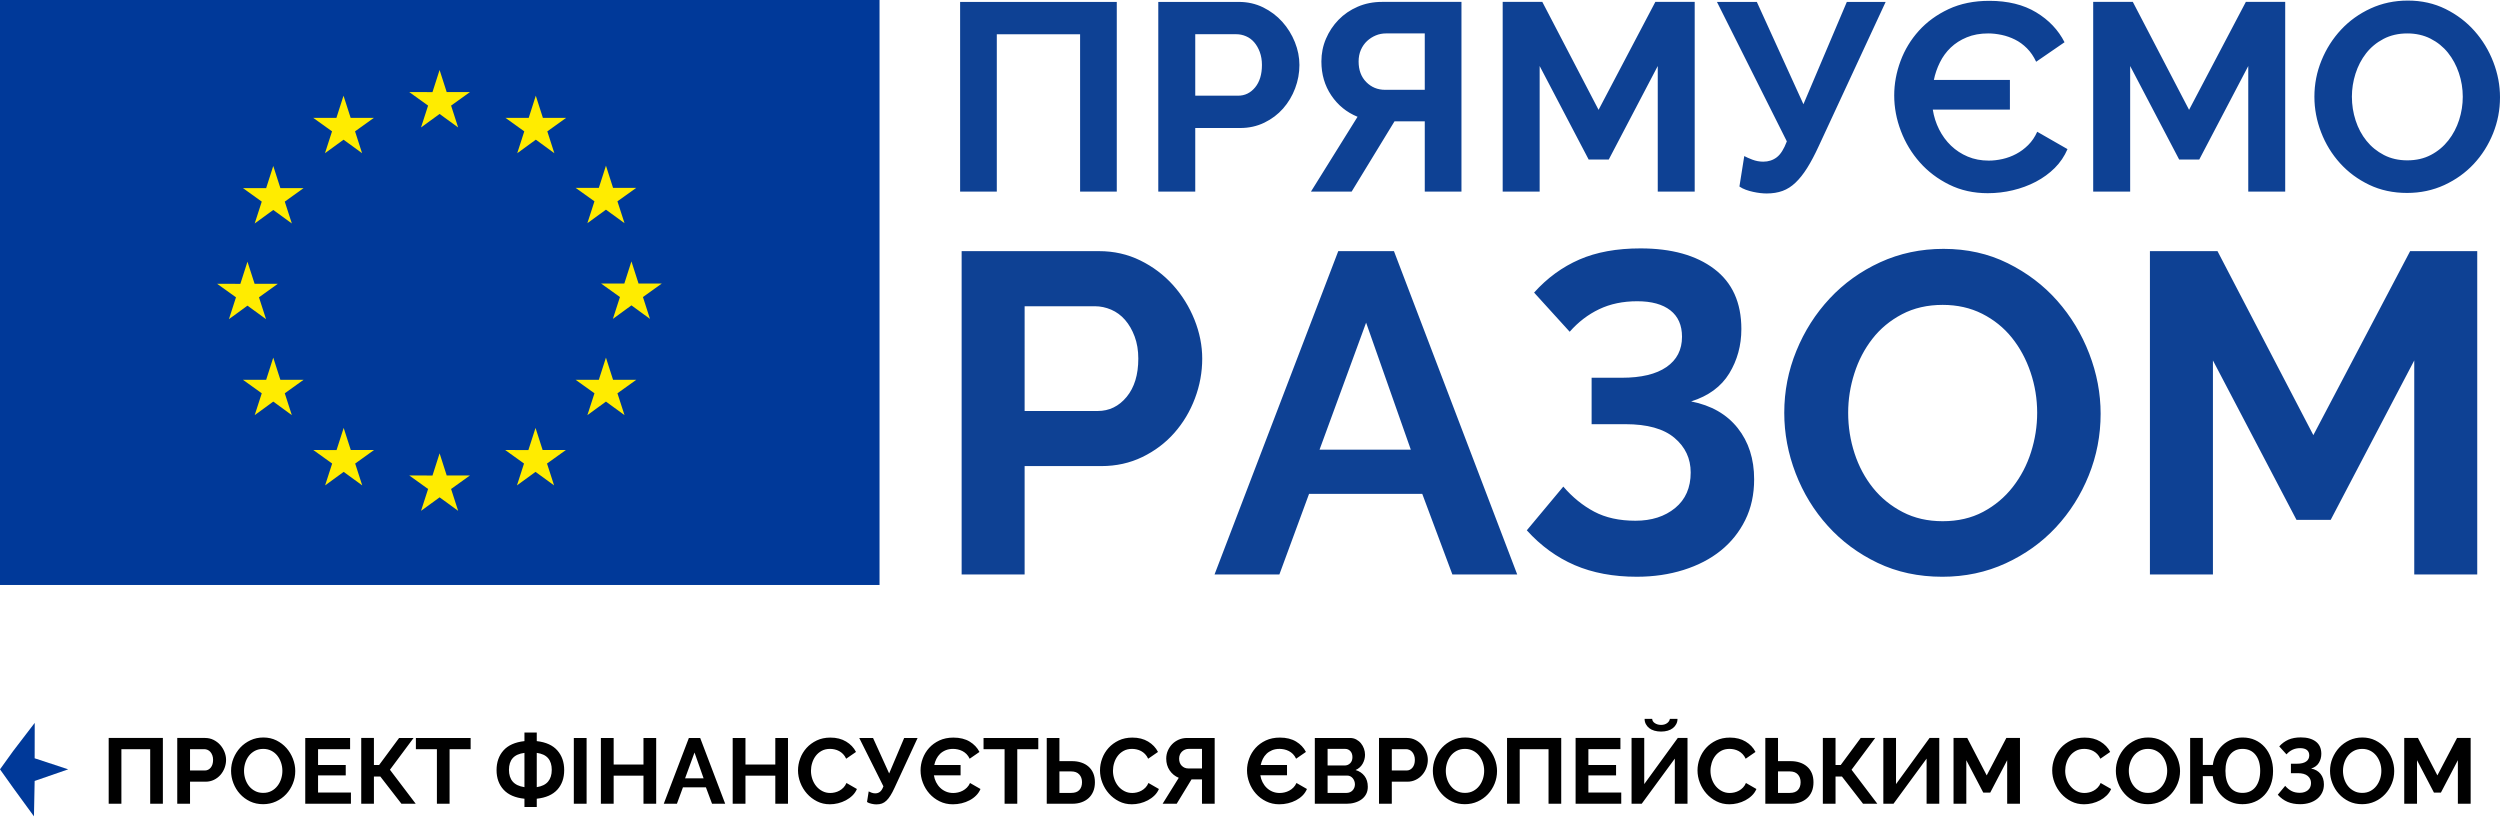 <svg fill="none" height="36" viewBox="0 0 108 36" width="108" xmlns="http://www.w3.org/2000/svg"><path d="m0 33.235.567-.788.933-1.219-.003 1.53 1.449.477-1.449.502-.03 1.529-.9-1.234z" fill="#003999"/><path clip-rule="evenodd" d="m72.413 31.282c.037-.068.055-.144.055-.226h-.329c-.013.074-.054.136-.124.186-.069.049-.154.074-.256.074-.053 0-.103-.007-.148-.02-.045-.014-.086-.032-.122-.056s-.064-.052-.084-.084-.03-.066-.03-.1h-.328c0 .082.018.158.054.226s.085.126.146.174.136.085.224.11.184.038.288.038.2-.013.286-.038c.087-.025.161-.062.222-.11.062-.048.111-.106.146-.174zm-49.757 3.223c-.398-.04-.698-.17-.901-.39-.202-.22-.304-.502-.304-.846 0-.342.099-.625.298-.849s.501-.359.907-.404v-.372h.532v.372c.398.045.694.18.89.404.197.224.295.507.295.849 0 .347-.1.629-.298.846-.199.218-.495.348-.887.39v.356h-.532zm75.808-2.261c.114-.128.247-.224.396-.29.15-.065.328-.098.536-.098.272 0 .488.06.647.18.158.12.238.296.238.529 0 .144-.036.274-.106.39-.071.116-.182.198-.334.246.176.034.312.113.408.234s.144.272.144.45c0 .134-.026.253-.078.358-.052.106-.124.195-.214.268-.091.074-.2.13-.326.171-.127.04-.264.059-.411.059-.205 0-.387-.034-.544-.101-.157-.068-.298-.171-.42-.307l.32-.384c.08.094.17.167.27.22.1.054.221.08.362.08.142 0 .258-.037.349-.112.09-.074.135-.179.135-.312 0-.123-.047-.224-.142-.304-.094-.08-.238-.12-.43-.12h-.296v-.408h.264c.171 0 .302-.032.392-.094.091-.063.136-.152.136-.267 0-.101-.034-.178-.102-.232-.068-.053-.164-.08-.29-.08-.125 0-.237.024-.334.07-.097.047-.183.113-.258.199zm-87.664 2.376c.17.081.359.121.567.121.2 0 .385-.039.556-.118.171-.078.317-.184.44-.316s.219-.284.288-.456c.07-.172.104-.353.104-.542 0-.179-.033-.355-.1-.529-.067-.173-.16-.328-.28-.464s-.265-.246-.434-.33c-.17-.084-.357-.126-.562-.126-.2 0-.386.039-.557.118-.17.079-.318.185-.442.318-.124.134-.221.287-.292.46-.071.174-.106.355-.106.545 0 .181.033.359.1.532s.161.328.282.462c.122.135.267.243.436.325zm51.917 0c.169.081.358.121.566.121.2 0 .386-.039.556-.118.171-.078.318-.184.441-.316.122-.132.218-.284.288-.456.069-.172.104-.353.104-.542 0-.179-.034-.355-.1-.529-.067-.173-.16-.328-.28-.464s-.265-.246-.434-.33c-.17-.084-.357-.126-.563-.126-.2 0-.385.039-.556.118s-.318.185-.442.318c-.124.134-.222.287-.292.46-.071.174-.106.355-.106.545 0 .181.033.359.1.532.066.173.16.328.282.462.121.135.266.243.436.325zm30.072.121c-.208 0-.397-.04-.566-.121-.17-.082-.315-.19-.436-.325-.122-.134-.216-.289-.282-.462-.067-.173-.1-.351-.1-.532 0-.19.035-.371.106-.545.07-.173.168-.326.292-.46.124-.133.271-.239.442-.318s.356-.118.556-.118c.206 0 .393.042.563.126.169.084.314.194.434.33s.213.291.28.464c.066.174.1.35.1.529 0 .189-.035.37-.104.542-.07.172-.166.324-.288.456-.123.132-.27.238-.441.316-.17.079-.356.118-.556.118zm4.082 0c-.173 0-.333-.029-.48-.09-.147-.06-.276-.143-.388-.25-.112-.106-.204-.234-.274-.382-.071-.148-.117-.311-.138-.49h-.429v1.193h-.548v-2.842h.548v1.165h.432c.024-.179.074-.341.149-.487.074-.145.168-.27.282-.374.113-.104.243-.184.388-.24s.302-.084.47-.084c.198 0 .377.037.538.11.162.074.3.176.415.306.114.131.203.284.266.461.062.176.094.366.094.572 0 .219-.034.416-.1.592-.067.176-.159.326-.276.45-.118.124-.257.221-.419.288-.161.068-.338.102-.53.102zm4.604-.121c.17.081.359.121.567.121.2 0 .385-.039.556-.118.171-.078.317-.184.44-.316s.219-.284.288-.456c.07-.172.104-.353.104-.542 0-.179-.033-.355-.1-.529-.067-.173-.16-.328-.28-.464s-.265-.246-.434-.33c-.17-.084-.357-.126-.562-.126-.2 0-.386.039-.557.118-.17.079-.318.185-.442.318-.124.134-.221.287-.292.46-.071.174-.106.355-.106.545 0 .181.033.359.1.532s.161.328.282.462c.122.135.267.243.436.325zm-67.001-1.339c0-.174.031-.345.094-.514.062-.17.154-.321.274-.455.12-.133.267-.241.44-.324s.371-.124.592-.124c.262 0 .488.057.679.172.19.115.333.264.426.448l-.424.293c-.038-.081-.083-.148-.136-.203-.054-.054-.111-.098-.173-.13-.061-.032-.125-.055-.192-.07-.066-.014-.132-.022-.196-.022-.139 0-.259.028-.362.084s-.188.129-.256.218c-.068.09-.119.191-.154.305-.035.113-.052.226-.052.338 0 .125.02.246.06.362s.097.218.17.306.161.159.264.212c.103.054.216.08.338.08.064 0 .131-.008.2-.024.07-.016.136-.041.198-.076.063-.034.121-.079.175-.134.053-.055.096-.121.128-.198l.452.26c-.046.107-.11.201-.194.282-.084.082-.179.15-.284.206-.106.056-.218.099-.338.129-.121.029-.238.043-.353.043-.203 0-.388-.042-.556-.128-.168-.085-.313-.196-.434-.334-.122-.137-.216-.293-.284-.468s-.102-.353-.102-.534zm7.883.804c-.045.107-.108.201-.19.282-.081.082-.175.15-.282.206-.107.057-.221.099-.344.129-.123.029-.248.044-.376.044-.211 0-.403-.043-.575-.129-.172-.085-.318-.196-.44-.334-.121-.137-.215-.293-.282-.468s-.1-.353-.1-.534c0-.174.031-.345.094-.514.063-.17.154-.321.274-.455.12-.133.268-.241.444-.324.177-.082.379-.124.609-.124.277 0 .511.058.7.172.189.115.331.264.424.448l-.424.293c-.037-.08-.083-.148-.138-.203-.055-.054-.114-.098-.178-.13s-.131-.055-.2-.07c-.07-.014-.136-.022-.2-.022-.12 0-.227.02-.32.058-.094.039-.174.09-.241.154-.066.065-.12.139-.162.223-.041.084-.071.171-.09.262h1.137v.444h-1.153c.016.104.048.203.094.296.047.093.107.175.179.244.071.07.155.124.25.164.094.04.199.06.314.06.066 0 .135-.008.206-.024s.139-.041.204-.076c.065-.034.125-.079.18-.134.055-.054.099-.12.134-.198zm5.163-.804c0-.174.031-.345.094-.514.062-.17.154-.321.274-.455.12-.133.267-.241.44-.324s.371-.124.592-.124c.262 0 .488.057.679.172.19.115.333.264.426.448l-.424.293c-.038-.081-.083-.148-.136-.203-.054-.054-.111-.098-.173-.13-.061-.032-.125-.055-.192-.07-.066-.014-.132-.022-.196-.022-.139 0-.259.028-.362.084s-.188.129-.256.218c-.068.09-.119.191-.154.305-.035.113-.052.226-.052.338 0 .125.02.246.06.362s.097.218.17.306.161.159.264.212c.103.054.216.08.338.08.064 0 .131-.008.2-.024.07-.016.136-.041.198-.076.063-.034.121-.079.175-.134.053-.055.096-.121.128-.198l.452.26c-.046.107-.11.201-.194.282-.084.082-.179.15-.284.206-.106.056-.218.099-.338.129-.121.029-.238.043-.353.043-.203 0-.388-.042-.556-.128-.168-.085-.313-.196-.434-.334-.122-.137-.216-.293-.284-.468s-.102-.353-.102-.534zm8.75 1.086c.081-.081.144-.175.19-.282l-.452-.26c-.035.078-.08.144-.134.198-.055.055-.115.1-.181.134-.065.035-.133.06-.204.076-.07.016-.139.024-.206.024-.115 0-.219-.02-.314-.06s-.178-.094-.25-.164c-.072-.069-.131-.151-.178-.244s-.078-.192-.094-.296h1.152v-.444h-1.136c.019-.091.049-.178.09-.262s.095-.158.162-.223c.066-.064.147-.115.24-.154.093-.038.2-.058.32-.058.064 0 .131.008.2.022.07.015.137.038.2.07.065.032.124.076.179.13.054.055.1.123.138.203l.424-.293c-.093-.184-.235-.333-.424-.448-.19-.114-.423-.172-.701-.172-.229 0-.432.042-.608.124-.176.083-.324.191-.444.324-.12.134-.212.285-.274.455-.063.169-.094.34-.094.514 0 .181.033.359.1.534.066.175.16.331.282.468.121.138.268.249.44.334.172.086.363.129.574.129.128 0 .254-.015.377-.044.122-.03.237-.072.344-.129.106-.056.201-.124.282-.206zm17.156-1.6c-.063.169-.094.34-.094.514 0 .181.034.359.102.534s.163.331.284.468c.122.138.266.249.435.334.167.086.353.128.556.128.114 0 .232-.014.352-.043.12-.03.233-.073.338-.129s.2-.124.284-.206c.084-.081.149-.175.194-.282l-.452-.26c-.032.077-.075.143-.128.198s-.111.1-.174.134c-.063.035-.129.06-.198.076-.07.016-.136.024-.2.024-.123 0-.236-.026-.339-.08-.102-.053-.19-.124-.264-.212-.073-.088-.13-.19-.17-.306s-.06-.237-.06-.362c0-.112.018-.225.052-.338.035-.114.086-.215.154-.305.068-.089.154-.162.256-.218.103-.056.224-.084.363-.084.064 0 .129.008.196.022.066.015.131.038.192.07s.119.076.172.13c.053.055.099.122.136.203l.424-.293c-.093-.184-.235-.333-.426-.448s-.417-.172-.678-.172c-.222 0-.419.041-.593.124-.173.083-.32.191-.44.324-.12.134-.211.285-.274.455zm15.323 0c-.062.169-.094.34-.094.514 0 .181.034.359.102.534s.163.331.284.468c.122.138.267.249.435.334.168.086.353.128.556.128.115 0 .232-.014.352-.043.12-.03.233-.073.338-.129.106-.056.2-.124.284-.206.084-.081.149-.175.195-.282l-.453-.26c-.032.077-.074.143-.128.198-.053.055-.111.1-.174.134-.063.035-.129.06-.198.076s-.136.024-.2.024c-.123 0-.236-.026-.338-.08-.103-.053-.191-.124-.264-.212-.074-.088-.13-.19-.17-.306-.041-.116-.06-.237-.06-.362 0-.112.017-.225.052-.338.034-.114.086-.215.154-.305.068-.089.153-.162.256-.218.102-.056.223-.084.362-.084.064 0 .129.008.196.022.067.015.131.038.192.07s.119.076.172.13c.053.055.099.122.136.203l.424-.293c-.093-.184-.235-.333-.426-.448s-.417-.172-.678-.172c-.222 0-.419.041-.592.124-.174.083-.321.191-.441.324-.12.134-.211.285-.274.455zm-84.054-.887h2.341v2.841h-.548v-2.357h-1.244v2.357h-.549zm2.962 0v2.842h.552v-.953h.672c.131 0 .251-.027.361-.08.109-.053.202-.124.28-.212.077-.088.137-.189.18-.302.042-.114.064-.23.064-.35 0-.115-.023-.229-.068-.343-.046-.113-.108-.214-.188-.304-.08-.089-.176-.161-.286-.216-.111-.055-.232-.082-.363-.082zm7.503 2.841v-.484h-1.42v-.74h1.196v-.448h-1.196v-.685h1.384v-.484h-1.937v2.841zm.993-1.672h.224l.864-1.169h.625l-1.021 1.373 1.113 1.468h-.617l-.912-1.176h-.276v1.176h-.548v-2.841h.548zm3.269-.685h.909v-.484h-2.365v.484h.908v2.357h.548zm5.919-.484h-.552v2.841h.552zm3.006 0v2.841h-.549v-1.212h-1.288v1.212h-.552v-2.841h.552v1.149h1.288v-1.149zm1.901 0h-.489l-1.084 2.841h.568l.26-.708h.993l.264.708h.568zm3.793 2.841v-2.841h-.548v1.149h-1.289v-1.149h-.552v2.841h.552v-1.212h1.289v1.212zm3.726.023c.035.003.067.005.096.005.088 0 .167-.012.236-.037.07-.026.134-.067.194-.125.06-.057.118-.13.174-.22.057-.089.114-.198.173-.326l1-2.161h-.58l-.649 1.533-.696-1.533h-.596l1.044 2.089c-.042.115-.092.194-.15.238-.057.044-.124.066-.202.066-.056 0-.11-.01-.162-.03s-.093-.038-.122-.054l-.072.456c.027.019.058.035.094.049.036.013.073.024.11.031.037.008.074.014.108.019zm6.179-2.38h.908v-.484h-2.365v.484h.909v2.357h.548zm1.273-.484h.548v1.001h.544c.144 0 .277.019.398.06.122.04.227.098.315.176.088.077.156.172.204.286.048.113.072.243.072.39 0 .149-.024.281-.072.396s-.116.212-.202.29c-.087.079-.19.139-.309.18-.118.042-.247.062-.386.062h-1.112zm6.707 1.789v1.053h.548v-2.842h-1.188c-.131 0-.252.024-.363.072-.11.048-.206.114-.286.196-.08.083-.142.178-.188.284-.045.107-.068.221-.068.341 0 .192.049.361.148.508s.23.253.393.32l-.697 1.121h.608l.641-1.053zm7.163.32c0 .12-.024.226-.072.316-.048.091-.114.167-.198.228-.084.062-.182.108-.292.14-.111.033-.229.049-.354.049h-1.373v-2.842h1.521c.099 0 .188.022.268.064.08.043.148.098.204.166s.099.146.13.232c.031.087.046.174.046.263 0 .138-.035.268-.104.39-.069.121-.171.211-.304.27.163.048.291.134.386.258s.142.279.142.466zm1.689-2.109h-1.205v2.842h.553v-.953h.672c.131 0 .251-.027.36-.08.11-.053.203-.124.28-.212.078-.088.138-.189.18-.302.043-.114.064-.23.064-.35 0-.115-.022-.229-.068-.343-.045-.113-.108-.214-.188-.304-.08-.089-.175-.161-.286-.216-.11-.055-.231-.082-.362-.082zm6.667 0h-2.341v2.841h.548v-2.357h1.245v2.357h.548zm2.593 2.357v.484h-1.972v-2.841h1.936v.484h-1.384v.685h1.196v.448h-1.196v.74zm.993-.364 1.449-1.993h.42v2.841h-.548v-1.949l-1.429 1.949h-.44v-2.841h.548zm5.231-1.993h.548v1.001h.544c.144 0 .277.019.398.06.122.04.226.098.314.176.089.077.156.172.205.286.048.113.071.243.071.39 0 .149-.023.281-.071.396-.049.115-.116.212-.203.29-.086.079-.189.139-.308.18-.119.042-.247.062-.386.062h-1.112zm3.033 1.169h.224l.864-1.169h.625l-1.021 1.373 1.113 1.468h-.617l-.912-1.176h-.276v1.176h-.548v-2.841h.548zm4.062-1.169-1.449 1.993v-1.993h-.548v2.841h.44l1.429-1.949v1.949h.548v-2.841zm3.353 2.841v-1.88l-.732 1.4h-.3l-.733-1.4v1.88h-.552v-2.841h.592l.841 1.617.848-1.617h.589v2.841zm19.47-1.88v1.88h.552v-2.841h-.588l-.849 1.617-.84-1.617h-.592v2.841h.552v-1.88l.732 1.4h.3zm-95.638.46c0 .123.019.241.056.356.038.115.092.216.162.304.071.088.158.159.261.212.102.054.219.08.35.08.133 0 .251-.027.354-.082.103-.054.189-.127.26-.218.071-.09.124-.193.16-.306s.054-.229.054-.346c0-.123-.019-.242-.058-.356-.039-.115-.093-.216-.164-.305-.071-.088-.157-.158-.26-.21s-.218-.078-.346-.078c-.134 0-.252.028-.357.082-.104.055-.19.127-.26.216-.069.09-.122.191-.158.305-.036.113-.054.228-.054.346zm41.384-.949h-.58c-.054 0-.104.01-.152.03s-.092.048-.13.084c-.039.036-.07.081-.092.132-.023.052-.034.111-.034.175 0 .128.037.23.113.308.077.077.171.116.283.116h.592zm5.426.717v-.717h.761c.088 0 .162.032.222.096.06.065.09.151.09.261 0 .112-.033.2-.098.264-.066.064-.145.096-.238.096zm5.107.232c0 .123.019.241.056.356s.091.216.162.304.157.159.26.212c.103.054.219.08.35.08.134 0 .252-.027.354-.082.103-.054.19-.127.261-.218.07-.09.124-.193.16-.306s.054-.229.054-.346c0-.123-.02-.242-.058-.356-.039-.115-.094-.216-.164-.305-.071-.088-.158-.158-.261-.21-.102-.052-.218-.078-.346-.078-.133 0-.252.028-.356.082-.104.055-.191.127-.26.216-.069.09-.122.191-.158.305-.036.113-.054.228-.054.346zm29.562.356c-.037-.115-.056-.233-.056-.356 0-.118.018-.233.054-.346.036-.114.089-.215.158-.305.069-.089.156-.161.26-.216.104-.054.223-.082.356-.082.128 0 .244.026.346.078.103.052.19.122.261.21.07.089.125.19.164.305.038.114.058.233.058.356 0 .117-.018.233-.054.346s-.09.216-.16.306c-.071.091-.158.164-.261.218-.102.055-.22.082-.354.082-.131 0-.247-.026-.35-.08-.103-.053-.189-.124-.26-.212s-.125-.189-.162-.304zm4.312.344c-.13-.168-.194-.401-.194-.7 0-.144.016-.274.048-.39s.079-.216.142-.298c.063-.083.139-.147.23-.193.091-.045.196-.068.316-.068.238 0 .424.084.56.251.136.166.205.399.205.698 0 .141-.017.271-.05.388-.034.117-.083.218-.147.302s-.143.149-.238.194c-.095.046-.203.068-.326.068-.235 0-.417-.084-.546-.252zm4.884-.7c0 .123.019.241.056.356.038.115.092.216.162.304.071.088.158.159.261.212.102.054.219.08.35.08.133 0 .251-.027.354-.082.103-.054.189-.127.26-.218.071-.09.124-.193.16-.306s.054-.229.054-.346c0-.123-.019-.242-.058-.356-.039-.115-.093-.216-.164-.305-.071-.088-.157-.158-.26-.21s-.218-.078-.346-.078c-.134 0-.252.028-.357.082-.104.055-.19.127-.26.216-.069.09-.122.191-.158.305-.036.113-.054.228-.054.346zm-93.008-.016h.64c.102 0 .187-.042.255-.124.067-.083.101-.195.101-.336 0-.072-.01-.137-.032-.194-.021-.058-.049-.107-.084-.147-.034-.04-.075-.07-.122-.09-.046-.02-.094-.03-.142-.03h-.616zm51.917 0h.64c.101 0 .186-.042.254-.124.068-.083.102-.195.102-.336 0-.072-.01-.137-.032-.194-.021-.058-.049-.107-.084-.147s-.075-.07-.122-.09-.094-.03-.142-.03h-.616zm-29.73.34-.393-1.117-.408 1.117zm-8.246-.874c.108-.122.276-.197.506-.227v1.481c-.23-.035-.398-.115-.506-.24s-.163-.295-.163-.508c0-.216.055-.385.163-.506zm1.038 1.254c.221-.035.385-.115.49-.242.106-.127.158-.296.158-.506 0-.211-.052-.379-.158-.503-.105-.124-.269-.2-.49-.23zm23.091.248h-.512v-.928h.512c.15 0 .264.043.344.13.081.086.12.198.12.334 0 .144-.038.257-.116.34-.077.083-.193.124-.348.124zm31.043 0h-.512v-.928h.512c.149 0 .264.043.344.13.08.086.12.198.12.334 0 .144-.039.257-.116.34s-.193.124-.348.124zm-18.789-.368c0-.051-.009-.099-.026-.146-.018-.047-.041-.087-.07-.122-.03-.035-.064-.062-.104-.082s-.084-.03-.132-.03h-.849v.748h.821c.05 0 .098-.009.142-.028.044-.018.082-.044.114-.078.032-.033.057-.072.076-.118.018-.045.028-.093.028-.144z" fill="#000" fill-rule="evenodd"/><path clip-rule="evenodd" d="m102.348 7.983c.49.235 1.036.352 1.637.352.579 0 1.115-.114 1.609-.341.493-.227.917-.531 1.272-.911.355-.381.632-.82.833-1.316.2-.497.301-1.018.301-1.564 0-.515-.096-1.023-.289-1.524-.193-.5-.463-.946-.81-1.338-.347-.393-.766-.71-1.255-.953-.49-.242-1.032-.363-1.626-.363-.578 0-1.115.113-1.608.34-.494.227-.92.533-1.279.918-.358.385-.64.827-.844 1.327-.205.5-.307 1.024-.307 1.57 0 .523.097 1.035.29 1.535.192.5.464.944.815 1.333s.771.7 1.261.935zm-13.582-.727c.235-.235.418-.506.55-.814l-1.308-.75c-.1.223-.229.413-.387.571-.159.158-.332.287-.521.387s-.386.173-.59.219-.403.069-.596.069c-.331 0-.634-.057-.908-.173-.274-.115-.515-.273-.723-.473s-.38-.435-.515-.704-.225-.554-.272-.854h3.332v-1.281h-3.285c.053-.262.14-.514.26-.756.119-.243.275-.456.468-.641s.424-.333.695-.444c.27-.112.578-.168.925-.168.185 0 .378.022.579.064.2.042.393.11.578.202s.357.217.515.375.291.352.399.583l1.226-.843c-.27-.531-.678-.961-1.226-1.292s-1.223-.497-2.025-.497c-.663 0-1.249.12-1.758.358-.509.239-.937.55-1.284.935-.347.385-.612.821-.793 1.31s-.272.983-.272 1.483c0 .523.097 1.037.29 1.541.192.504.464.954.815 1.35.351.397.775.718 1.273.964.497.246 1.051.369 1.66.369.37 0 .733-.042 1.087-.127.355-.084.687-.207.996-.369.308-.162.58-.36.815-.594zm-27.216-2.014v3.035h1.585v-8.195h-3.436c-.378 0-.728.07-1.047.208-.321.139-.596.327-.828.566-.231.238-.412.512-.543.819-.132.308-.197.635-.197.981 0 .554.143 1.043.428 1.466s.663.731 1.134.923l-2.013 3.232h1.758l1.851-3.035zm10.065-2.39v5.425h1.596v-8.195h-1.7l-2.453 4.663-2.43-4.663h-1.712v8.195h1.597v-5.425l2.117 4.04h.868zm25.51 5.425v-5.425l-2.117 4.04h-.868l-2.117-4.04v5.425h-1.597v-8.195h1.712l2.43 4.663 2.453-4.663h1.7v8.195zm-55.648-8.194h6.768v8.194h-1.585v-6.798h-3.598v6.798h-1.585zm8.561 0v8.194h1.597v-2.747h1.943c.378 0 .725-.077 1.042-.231.316-.153.586-.357.81-.611.223-.254.397-.545.52-.872s.185-.663.185-1.01c0-.33-.065-.659-.196-.986-.132-.327-.313-.62-.544-.878-.231-.257-.507-.465-.827-.623-.321-.157-.67-.236-1.047-.236zm26.285 8.275c-.085 0-.177-.006-.277-.017-.101-.012-.205-.029-.313-.053-.108-.023-.214-.053-.318-.092-.104-.038-.195-.084-.272-.138l.209-1.316c.084.046.202.098.352.156.151.057.307.086.469.086.224 0 .418-.063.584-.19s.311-.356.434-.687l-3.019-6.024h1.723l2.013 4.42 1.875-4.42h1.677l-2.892 6.232c-.17.369-.336.683-.498.941-.162.257-.329.469-.503.634-.173.166-.361.285-.561.358-.201.073-.428.11-.683.11zm-14.773-6.914h-1.678c-.154 0-.301.029-.44.087-.138.058-.264.138-.376.242-.111.104-.2.231-.266.381-.065.15-.098.318-.098.502 0 .37.11.666.33.889s.491.335.815.335h1.713zm40.052 2.736c0 .354.054.696.162 1.027s.264.623.469.877c.204.254.455.458.752.612.296.154.634.231 1.012.231.385 0 .727-.079 1.024-.237.297-.157.547-.367.752-.629.204-.261.358-.556.463-.883.104-.327.156-.66.156-.998 0-.354-.056-.696-.168-1.027s-.27-.624-.474-.878c-.205-.254-.455-.455-.752-.606-.297-.15-.631-.225-1.001-.225-.386 0-.729.079-1.03.237s-.551.366-.752.623c-.2.258-.353.551-.457.877-.104.328-.156.66-.156.999zm-49.967-.046h1.851c.293 0 .538-.12.735-.358.196-.239.295-.562.295-.97 0-.207-.032-.394-.093-.559-.062-.166-.143-.306-.243-.422-.1-.115-.218-.202-.353-.259-.135-.058-.272-.087-.411-.087h-1.781zm-10.092 6.715v13.969h2.721v-4.683h3.313c.644 0 1.236-.131 1.775-.393s1-.61 1.381-1.043.677-.928.887-1.485c.211-.558.316-1.132.316-1.722 0-.564-.112-1.124-.335-1.682-.224-.557-.533-1.055-.927-1.495-.395-.439-.865-.794-1.41-1.062-.546-.269-1.141-.404-1.785-.404zm2.721 6.906h3.156c.499 0 .917-.203 1.252-.61s.503-.957.503-1.653c0-.354-.053-.672-.158-.954s-.243-.521-.414-.718-.372-.344-.601-.443c-.231-.098-.464-.147-.701-.147h-3.037zm23.962-6.542c-.737.322-1.388.797-1.953 1.427l1.538 1.692c.368-.42.792-.745 1.272-.974.48-.23 1.029-.344 1.647-.344s1.095.131 1.43.393.503.643.503 1.141c0 .564-.224 1-.671 1.308-.447.309-1.091.463-1.932.463h-1.302v2.006h1.46c.946 0 1.653.197 2.119.591.467.393.701.892.701 1.495 0 .656-.224 1.167-.671 1.535-.447.367-1.019.55-1.716.55s-1.291-.131-1.784-.393-.937-.623-1.332-1.082l-1.577 1.889c.604.669 1.294 1.17 2.07 1.505.776.334 1.67.501 2.683.501.722 0 1.396-.098 2.021-.295.624-.197 1.16-.475 1.607-.836s.799-.8 1.055-1.318c.257-.518.385-1.105.385-1.761 0-.879-.237-1.616-.71-2.213-.474-.597-1.144-.981-2.012-1.151.75-.236 1.298-.64 1.647-1.21.348-.571.523-1.21.523-1.918 0-1.141-.392-2.007-1.174-2.597-.782-.591-1.844-.886-3.185-.886-1.025 0-1.906.161-2.642.482zm15.678 13.703c-1.025 0-1.956-.2-2.791-.6s-1.551-.931-2.149-1.594c-.599-.662-1.062-1.419-1.391-2.272-.328-.852-.493-1.724-.493-2.616 0-.932.174-1.823.523-2.676.348-.853.828-1.607 1.44-2.263.611-.655 1.337-1.177 2.179-1.564.841-.386 1.755-.58 2.741-.58 1.012 0 1.936.206 2.771.62.835.413 1.548.954 2.14 1.623.591.669 1.051 1.429 1.38 2.282s.493 1.718.493 2.597c0 .931-.171 1.82-.513 2.666s-.815 1.593-1.42 2.243c-.604.649-1.328 1.167-2.169 1.554s-1.755.58-2.741.58zm-23.685-14.067h-2.406l-5.345 13.969h2.801l1.282-3.482h4.891l1.301 3.482h2.801zm44.077 13.969v-9.247l-3.609 6.886h-1.479l-3.609-6.886v9.247h-2.722v-13.969h2.919l4.141 7.949 4.181-7.949h2.899v13.969zm-24.179-5.233c-.184-.564-.276-1.148-.276-1.751 0-.577.089-1.145.267-1.702.177-.558.437-1.056.779-1.495.341-.44.769-.794 1.282-1.063.512-.269 1.097-.403 1.755-.403.631 0 1.199.128 1.706.383.506.256.933.6 1.282 1.033.348.433.617.932.808 1.496s.286 1.147.286 1.751c0 .577-.089 1.144-.266 1.701-.178.558-.441 1.06-.789 1.505-.349.447-.776.804-1.282 1.073s-1.088.403-1.745.403c-.645 0-1.22-.131-1.726-.394-.506-.262-.934-.609-1.282-1.042s-.615-.931-.799-1.495zm-19.169-.158-1.932-5.489-2.012 5.489z" fill="#0e4194" fill-rule="evenodd"/><path d="m0 25.271h37.996v-25.271h-37.996z" fill="#003999"/><path clip-rule="evenodd" d="m18.188 5.506.802-.583.802.583-.305-.944.814-.584h-1.004l-.307-.955-.307.956-1.003-.001.813.584zm-3.347.529-.802.583.305-.944-.814-.583 1.003.001.307-.958.308.957h1.004l-.814.583.304.944zm7.999-.942.306-.958.307.956h1.005l-.814.584.304.944-.8-.585-.803.585.304-.944-.813-.584zm2.535 4.548.802-.583.802.583-.306-.944.814-.582h-1.003l-.307-.957-.308.958-1.003-.001.814.582zm-13.57-2.471-.307.957-1.003-.001.813.584-.305.944.802-.584.802.584-.305-.944.813-.584h-1.003zm15.78 5.079h1.004l-.814.583.304.944-.801-.584-.801.584.305-.944-.814-.583 1.003.001.307-.958zm-16.092 1.539-.802-.584-.801.584.305-.944-.815-.584 1.004.002.307-.958.308.956h1.003l-.814.584zm.619 2.619-.307-.957-.307.958-1.003-.001.813.583-.305.944.802-.585.802.585-.305-.944.813-.583zm14.372 0-.307-.957-.308.958-1.003-.001.815.583-.306.944.802-.585.802.585-.306-.944.814-.583zm-11.637 2.079.307.955h1.004l-.814.584.304.944-.801-.584-.802.584.305-.944-.814-.584 1.004.001zm8.288 0 .307.955h1.004l-.815.584.306.944-.802-.584-.802.584.305-.944-.813-.584 1.002.001zm-3.837 2.054-.307-.956-.307.958-1.004-.002.814.584-.305.944.802-.583.801.583-.305-.944.815-.584z" fill="#ffec00" fill-rule="evenodd"/></svg>